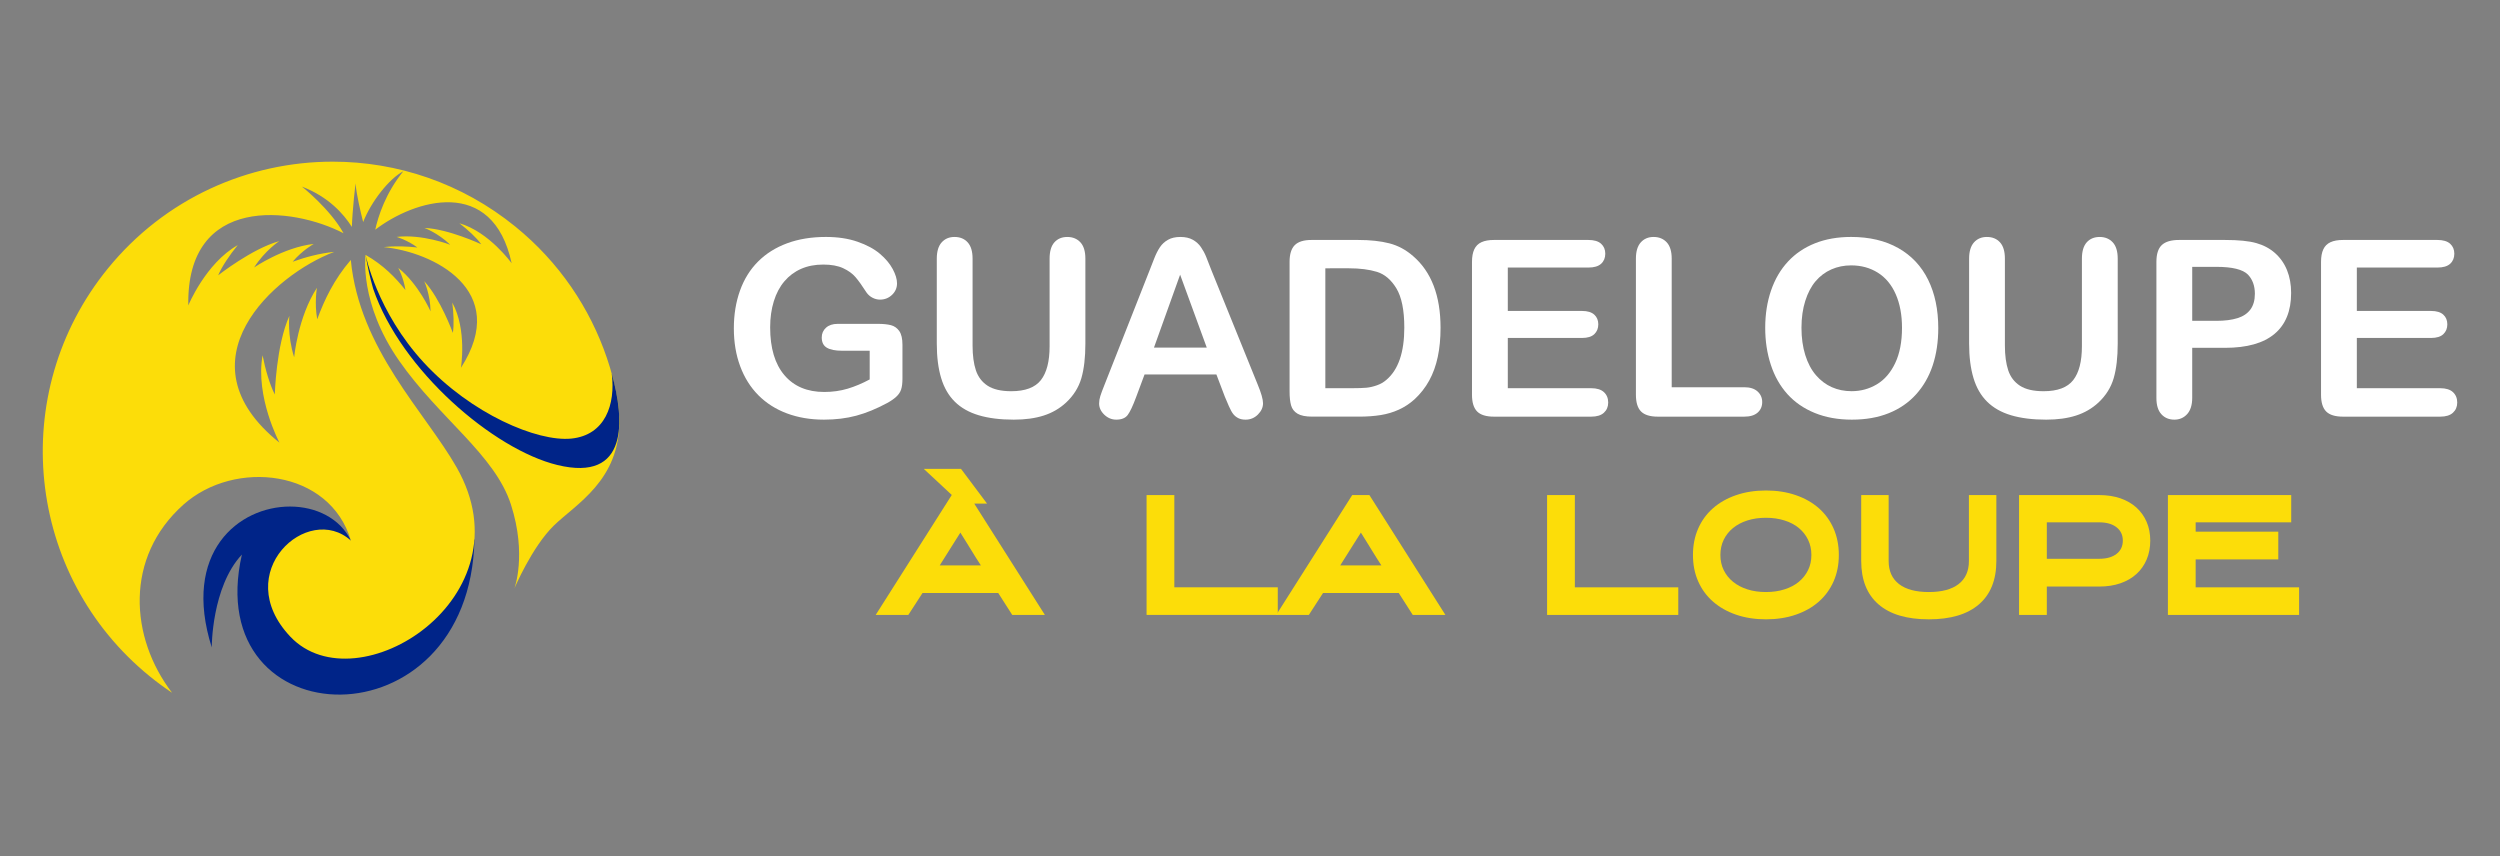 <?xml version="1.0" encoding="utf-8"?>
<!-- Generator: Adobe Illustrator 16.0.0, SVG Export Plug-In . SVG Version: 6.00 Build 0)  -->
<!DOCTYPE svg PUBLIC "-//W3C//DTD SVG 1.1//EN" "http://www.w3.org/Graphics/SVG/1.1/DTD/svg11.dtd">
<svg version="1.1" id="Calque_1" xmlns="http://www.w3.org/2000/svg" xmlns:xlink="http://www.w3.org/1999/xlink" x="0px" y="0px"
	 width="204.742px" height="70.125px" viewBox="0 -12.875 204.742 70.125" enable-background="new 0 -12.875 204.742 70.125"
	 xml:space="preserve">
<rect x="0" y="-12.875" width="204.742" height="70.125" fill="#808080" stroke="none"/>
<g>
	<g>
		<path fill="#FCDD09" d="M32.69,16.673c3.305,4.737,7.845,7.685,9.159,11.786s0.279,6.851,0.279,6.851s1.434-3.385,3.225-5.138
			c1.792-1.752,5.434-3.704,5.364-8.642c-0.067-4.938-6.279-5.296-7.435-5.813c-0.583-0.261-1.175,0.743-1.808,1.746
			c-0.623,0.986-1.284,1.977-2.015,1.758c-1.475-0.438-4.461-2.787-4.818-3.266c-0.359-0.477-2.511-2.509-4.701-7.954
			C29.941,8.001,29.385,11.934,32.69,16.673"/>
		<path fill="#002488" d="M17.342,40.146c0,0-0.021-4.938,2.468-7.605c-3.448,15.152,18.691,15.847,19.046-1.244
			c0,0-8.731,4.627-9.448,4.869c-0.717,0.238-2.708-0.719-0.667-4.766c-0.898-1.847-2.885-2.791-4.991-2.791
			C19.553,28.608,14.878,32.35,17.342,40.146"/>
		<path fill="#FCDD09" d="M8.816,9.136c-8.266,10.174-6.717,25.12,3.458,33.385c0.59,0.479,1.198,0.927,1.819,1.341
			c-3.472-4.535-3.906-11.099,0.933-15.413c4.189-3.734,11.99-2.903,13.714,2.952c-3.505-3.186-9.951,2.604-4.956,7.871
			c5.44,5.735,19.691-3.197,13.616-13.866c-2.579-4.531-7.964-9.671-8.67-16.992c-1.384,1.613-2.16,3.257-2.751,4.859
			c-0.244-1.374-0.021-2.58-0.021-2.58c-1.564,2.396-1.869,5.693-1.869,5.693c-0.576-1.839-0.39-3.393-0.39-3.393
			c-1.095,2.432-1.192,6.441-1.192,6.441c-0.407-0.79-0.777-2.047-1.002-3.212c-0.611,3.398,1.382,7.156,1.382,7.156
			c-8.34-6.684-0.463-13.757,4.489-15.627c-1.258,0.127-2.37,0.44-3.41,0.809c0.79-0.935,1.729-1.46,1.729-1.46
			c-2.492,0.287-4.887,1.931-4.887,1.931c0.917-1.419,2.068-2.162,2.068-2.162c-2.252,0.624-5.01,2.805-5.01,2.805
			c0.304-0.719,0.943-1.671,1.604-2.476c-2.632,1.491-4.049,4.94-4.049,4.94c-0.163-9.116,8.528-8.084,12.715-5.911
			c-1.098-1.993-3.411-3.822-3.411-3.822c2.183,0.837,3.426,2.248,4.091,3.303c0.046-1.422,0.298-3.563,0.298-3.563
			c0.091,0.956,0.413,2.326,0.628,3.166c0.632-1.642,2.13-3.563,3.285-4.159c-1.463,1.805-2.06,3.71-2.296,4.784
			c3.204-2.455,9.618-4.443,11.172,2.75c0,0-1.83-2.563-4.283-3.28c0.698,0.533,1.408,1.193,1.797,1.727
			c0,0-2.688-1.262-4.661-1.341c0,0,1.091,0.39,2.119,1.379c0,0-2.286-0.889-4.392-0.644c0,0,0.873,0.251,1.703,0.867
			c-0.868-0.096-1.779-0.14-2.763-0.031c3.99,0.38,10.438,3.51,6.324,9.887c0,0,0.518-3.105-0.708-5.348
			c0.115,0.87,0.15,1.839,0.05,2.489c0,0-1.01-2.792-2.349-4.242c0,0,0.495,1.046,0.522,2.474c0,0-0.987-2.245-2.649-3.561
			c0,0,0.439,0.794,0.591,1.817c-0.827-1.033-1.809-2.051-3.264-2.879c0.748,7.558,9.769,15.764,15.703,17.206
			c6.511,1.586,5.375-4.888,4.064-8.752c-1.388-4.091-3.906-7.854-7.508-10.777c-4.397-3.574-9.691-5.313-14.949-5.313
			C20.348,0.364,13.507,3.36,8.816,9.136"/>
		<path fill-rule="evenodd" clip-rule="evenodd" fill="#002488" d="M30.562,10.774c2.278,6.681,9.868,13.166,15.082,14.433
			c5.841,1.423,5.526-3.642,4.454-7.489c0.325,2.518-0.525,5.047-3.313,5.326c-2.788,0.277-8.203-2.031-12.066-6.213
			c-3.862-4.182-4.778-8.83-4.778-8.83C30.098,8.96,30.308,9.884,30.562,10.774"/>
	</g>
	<g>
		<g>
			<path fill="#FFFFFF" d="M73.908,15.364v2.773c0,0.368-0.036,0.663-0.109,0.884c-0.071,0.22-0.205,0.419-0.399,0.596
				c-0.194,0.179-0.441,0.35-0.744,0.515c-0.876,0.473-1.718,0.818-2.527,1.036c-0.81,0.217-1.691,0.325-2.646,0.325
				c-1.112,0-2.125-0.171-3.039-0.513s-1.694-0.839-2.34-1.49c-0.645-0.652-1.14-1.441-1.484-2.369
				c-0.346-0.928-0.52-1.964-0.52-3.109c0-1.124,0.169-2.154,0.504-3.089c0.336-0.935,0.829-1.728,1.48-2.379
				s1.445-1.149,2.379-1.495c0.935-0.346,1.993-0.519,3.178-0.519c0.974,0,1.836,0.13,2.586,0.391
				c0.751,0.26,1.359,0.587,1.826,0.981s0.819,0.813,1.056,1.253c0.237,0.441,0.355,0.833,0.355,1.176
				c0,0.368-0.136,0.683-0.409,0.942c-0.273,0.259-0.601,0.39-0.982,0.39c-0.21,0-0.413-0.05-0.606-0.148
				c-0.194-0.098-0.357-0.236-0.488-0.414c-0.363-0.565-0.669-0.993-0.919-1.283c-0.25-0.289-0.586-0.533-1.012-0.73
				c-0.425-0.197-0.966-0.296-1.623-0.296c-0.679,0-1.283,0.116-1.815,0.35c-0.534,0.234-0.989,0.573-1.367,1.018
				c-0.379,0.443-0.669,0.988-0.869,1.633c-0.2,0.646-0.301,1.359-0.301,2.143c0,1.697,0.39,3.003,1.17,3.918
				c0.779,0.915,1.867,1.372,3.262,1.372c0.678,0,1.313-0.09,1.91-0.267c0.595-0.178,1.198-0.432,1.81-0.76v-2.35h-2.269
				c-0.547,0-0.959-0.082-1.239-0.247c-0.28-0.164-0.419-0.443-0.419-0.839c0-0.322,0.117-0.588,0.35-0.8
				c0.233-0.21,0.552-0.314,0.952-0.314h3.326c0.408,0,0.754,0.036,1.037,0.107c0.282,0.073,0.511,0.234,0.686,0.484
				S73.908,14.863,73.908,15.364z"/>
			<path fill="#FFFFFF" d="M76.72,15.266V8.307c0-0.592,0.133-1.036,0.4-1.332c0.266-0.296,0.616-0.444,1.05-0.444
				c0.455,0,0.815,0.148,1.081,0.444c0.268,0.296,0.4,0.74,0.4,1.332v7.117c0,0.809,0.091,1.485,0.271,2.028
				c0.182,0.542,0.502,0.964,0.962,1.263s1.106,0.449,1.935,0.449c1.145,0,1.955-0.305,2.429-0.913
				c0.473-0.608,0.711-1.531,0.711-2.768V8.307c0-0.598,0.131-1.044,0.395-1.338c0.262-0.292,0.615-0.438,1.055-0.438
				c0.442,0,0.798,0.146,1.071,0.438c0.273,0.294,0.409,0.74,0.409,1.338v6.959c0,1.132-0.109,2.075-0.329,2.833
				c-0.222,0.756-0.637,1.42-1.25,1.993c-0.526,0.487-1.138,0.842-1.835,1.065c-0.697,0.225-1.514,0.336-2.448,0.336
				c-1.111,0-2.069-0.12-2.872-0.36c-0.803-0.239-1.457-0.612-1.964-1.115s-0.879-1.147-1.115-1.935
				C76.84,17.297,76.72,16.358,76.72,15.266z"/>
			<path fill="#FFFFFF" d="M100.309,19.608l-0.69-1.816h-5.883l-0.691,1.855c-0.269,0.724-0.499,1.212-0.69,1.465
				c-0.191,0.254-0.503,0.381-0.937,0.381c-0.369,0-0.695-0.135-0.978-0.404c-0.283-0.271-0.425-0.576-0.425-0.919
				c0-0.197,0.033-0.401,0.099-0.611s0.175-0.503,0.326-0.879l3.701-9.396c0.104-0.27,0.232-0.594,0.38-0.972
				c0.148-0.378,0.306-0.693,0.475-0.943c0.167-0.25,0.388-0.452,0.66-0.606c0.273-0.155,0.611-0.232,1.013-0.232
				c0.407,0,0.747,0.077,1.021,0.232c0.273,0.154,0.494,0.354,0.661,0.597c0.167,0.244,0.311,0.505,0.425,0.785
				c0.115,0.279,0.263,0.653,0.438,1.12l3.781,9.337c0.295,0.71,0.443,1.228,0.443,1.549c0,0.337-0.139,0.644-0.419,0.924
				c-0.28,0.279-0.616,0.419-1.012,0.419c-0.23,0-0.429-0.041-0.592-0.123c-0.165-0.083-0.303-0.194-0.416-0.336
				c-0.111-0.141-0.231-0.358-0.359-0.65C100.511,20.091,100.401,19.832,100.309,19.608z M94.507,15.591h4.323L96.648,9.62
				L94.507,15.591z"/>
			<path fill="#FFFFFF" d="M107.406,6.777h3.819c0.993,0,1.846,0.092,2.557,0.276s1.355,0.53,1.936,1.036
				c1.506,1.29,2.258,3.251,2.258,5.883c0,0.868-0.074,1.662-0.227,2.378c-0.15,0.718-0.385,1.364-0.7,1.939
				c-0.315,0.576-0.72,1.091-1.213,1.546c-0.389,0.349-0.813,0.628-1.274,0.838c-0.461,0.211-0.956,0.359-1.485,0.444
				c-0.529,0.086-1.126,0.129-1.791,0.129h-3.819c-0.533,0-0.935-0.08-1.205-0.242c-0.269-0.161-0.445-0.389-0.527-0.682
				c-0.083-0.292-0.123-0.672-0.123-1.14V8.574c0-0.632,0.141-1.089,0.424-1.372C106.317,6.918,106.775,6.777,107.406,6.777z
				 M108.541,9.097v9.82h2.222c0.487,0,0.868-0.013,1.144-0.039c0.277-0.026,0.563-0.093,0.859-0.198
				c0.297-0.104,0.554-0.253,0.771-0.443c0.98-0.828,1.471-2.257,1.471-4.283c0-1.429-0.217-2.497-0.647-3.208
				s-0.963-1.163-1.594-1.357c-0.631-0.193-1.395-0.291-2.29-0.291H108.541z"/>
			<path fill="#FFFFFF" d="M130.087,9.037h-6.603v3.554h6.079c0.447,0,0.782,0.101,1.002,0.302c0.221,0.2,0.33,0.465,0.33,0.794
				c0,0.328-0.108,0.597-0.325,0.804s-0.552,0.312-1.007,0.312h-6.079v4.115h6.83c0.46,0,0.808,0.107,1.041,0.321
				c0.232,0.214,0.351,0.499,0.351,0.854c0,0.343-0.118,0.62-0.351,0.834c-0.233,0.215-0.581,0.321-1.041,0.321h-7.966
				c-0.638,0-1.098-0.143-1.377-0.425c-0.278-0.282-0.42-0.739-0.42-1.371V8.574c0-0.422,0.063-0.766,0.188-1.032
				s0.32-0.46,0.587-0.582c0.268-0.122,0.607-0.183,1.021-0.183h7.738c0.467,0,0.813,0.104,1.042,0.312
				c0.227,0.206,0.34,0.478,0.34,0.813c0,0.343-0.113,0.617-0.34,0.824C130.9,8.934,130.553,9.037,130.087,9.037z"/>
			<path fill="#FFFFFF" d="M136.907,8.307v10.531h5.941c0.475,0,0.837,0.116,1.091,0.346c0.252,0.23,0.38,0.521,0.38,0.868
				c0,0.356-0.125,0.644-0.375,0.864c-0.251,0.221-0.615,0.331-1.096,0.331h-7.076c-0.639,0-1.097-0.143-1.377-0.425
				s-0.419-0.739-0.419-1.371V8.307c0-0.592,0.133-1.036,0.399-1.332c0.266-0.296,0.616-0.444,1.05-0.444
				c0.442,0,0.799,0.146,1.072,0.438C136.771,7.263,136.907,7.709,136.907,8.307z"/>
			<path fill="#FFFFFF" d="M151.603,6.53c1.499,0,2.787,0.305,3.864,0.913c1.075,0.608,1.89,1.475,2.442,2.596
				c0.552,1.122,0.829,2.439,0.829,3.954c0,1.117-0.151,2.135-0.453,3.049c-0.303,0.914-0.758,1.708-1.363,2.378
				c-0.604,0.672-1.349,1.185-2.23,1.54c-0.883,0.355-1.893,0.533-3.029,0.533c-1.133,0-2.146-0.183-3.041-0.548
				s-1.641-0.88-2.239-1.544c-0.599-0.666-1.052-1.465-1.357-2.399c-0.307-0.934-0.46-1.943-0.46-3.029
				c0-1.112,0.16-2.133,0.479-3.06c0.318-0.928,0.781-1.718,1.387-2.369c0.604-0.651,1.343-1.149,2.211-1.495
				S150.498,6.53,151.603,6.53z M155.768,13.973c0-1.06-0.172-1.978-0.514-2.754c-0.341-0.776-0.83-1.363-1.466-1.762
				c-0.635-0.398-1.362-0.598-2.186-0.598c-0.586,0-1.127,0.111-1.623,0.331c-0.497,0.221-0.925,0.542-1.283,0.962
				c-0.359,0.422-0.642,0.959-0.85,1.614c-0.207,0.654-0.311,1.39-0.311,2.206c0,0.822,0.104,1.566,0.311,2.23
				c0.208,0.664,0.5,1.216,0.878,1.654c0.379,0.437,0.813,0.764,1.303,0.98c0.49,0.218,1.029,0.326,1.615,0.326
				c0.749,0,1.438-0.188,2.067-0.563c0.628-0.375,1.129-0.954,1.501-1.737C155.582,16.081,155.768,15.117,155.768,13.973z"/>
			<path fill="#FFFFFF" d="M161.264,15.266V8.307c0-0.592,0.135-1.036,0.4-1.332c0.267-0.296,0.618-0.444,1.052-0.444
				c0.454,0,0.813,0.148,1.081,0.444c0.267,0.296,0.398,0.74,0.398,1.332v7.117c0,0.809,0.092,1.485,0.272,2.028
				c0.18,0.542,0.502,0.964,0.961,1.263c0.461,0.299,1.105,0.449,1.936,0.449c1.145,0,1.955-0.305,2.428-0.913
				c0.474-0.608,0.71-1.531,0.71-2.768V8.307c0-0.598,0.133-1.044,0.396-1.338c0.263-0.292,0.616-0.438,1.057-0.438
				c0.439,0,0.797,0.146,1.07,0.438c0.274,0.294,0.409,0.74,0.409,1.338v6.959c0,1.132-0.109,2.075-0.33,2.833
				c-0.222,0.756-0.637,1.42-1.248,1.993c-0.526,0.487-1.138,0.842-1.836,1.065c-0.697,0.225-1.515,0.336-2.448,0.336
				c-1.111,0-2.069-0.12-2.872-0.36c-0.802-0.239-1.457-0.612-1.964-1.115s-0.879-1.147-1.115-1.935
				C161.385,17.297,161.264,16.358,161.264,15.266z"/>
			<path fill="#FFFFFF" d="M182.219,15.611h-2.684v4.096c0,0.586-0.14,1.03-0.415,1.333c-0.276,0.303-0.626,0.453-1.047,0.453
				c-0.44,0-0.796-0.149-1.066-0.448c-0.271-0.3-0.404-0.739-0.404-1.318V8.574c0-0.646,0.148-1.106,0.444-1.383
				c0.297-0.276,0.767-0.414,1.411-0.414h3.761c1.112,0,1.968,0.085,2.567,0.257c0.592,0.165,1.103,0.438,1.533,0.818
				c0.431,0.383,0.759,0.85,0.982,1.402s0.335,1.174,0.335,1.865c0,1.474-0.453,2.591-1.36,3.351
				C185.367,15.231,184.015,15.611,182.219,15.611z M181.51,8.979h-1.974V13.4h1.974c0.69,0,1.267-0.073,1.731-0.219
				c0.465-0.143,0.817-0.381,1.061-0.71c0.243-0.328,0.365-0.76,0.365-1.293c0-0.638-0.187-1.157-0.562-1.559
				C183.682,9.191,182.819,8.979,181.51,8.979z"/>
			<path fill="#FFFFFF" d="M199.62,9.037h-6.603v3.554h6.079c0.447,0,0.782,0.101,1.002,0.302c0.221,0.2,0.33,0.465,0.33,0.794
				c0,0.328-0.107,0.597-0.325,0.804c-0.217,0.207-0.552,0.312-1.007,0.312h-6.079v4.115h6.831c0.459,0,0.807,0.107,1.04,0.321
				c0.232,0.214,0.351,0.499,0.351,0.854c0,0.343-0.118,0.62-0.351,0.834c-0.233,0.215-0.581,0.321-1.04,0.321h-7.966
				c-0.639,0-1.098-0.143-1.378-0.425c-0.278-0.282-0.419-0.739-0.419-1.371V8.574c0-0.422,0.063-0.766,0.188-1.032
				c0.125-0.267,0.32-0.46,0.588-0.582c0.267-0.122,0.606-0.183,1.021-0.183h7.737c0.467,0,0.813,0.104,1.042,0.312
				c0.227,0.206,0.34,0.478,0.34,0.813c0,0.343-0.113,0.617-0.34,0.824C200.433,8.934,200.087,9.037,199.62,9.037z"/>
		</g>
		<g>
			<path fill="#FCDD09" d="M79.787,28.367l5.785,9.117h-2.673l-1.148-1.795h-6.199l-1.162,1.795h-2.673l6.224-9.814h0.014
				l-2.299-2.145h3.048l2.13,2.842H79.787z M76.96,33.429h3.37c-0.155-0.232-0.291-0.443-0.407-0.633s-0.234-0.38-0.354-0.574
				c-0.121-0.194-0.252-0.407-0.395-0.64c-0.142-0.232-0.316-0.512-0.523-0.839L76.96,33.429z"/>
			<path fill="#FCDD09" d="M104.646,37.484H93.901V27.67h2.273v7.554h8.472V37.484z"/>
			<path fill="#FCDD09" d="M112.149,27.67l6.224,9.814H115.7l-1.148-1.795h-6.2l-1.161,1.795h-2.673l6.224-9.814H112.149z
				 M109.76,33.429h3.371c-0.156-0.232-0.291-0.443-0.407-0.633s-0.234-0.38-0.355-0.574c-0.12-0.194-0.252-0.407-0.394-0.64
				s-0.316-0.512-0.522-0.839L109.76,33.429z"/>
			<path fill="#FCDD09" d="M137.446,37.484h-10.744V27.67h2.273v7.554h8.471V37.484z"/>
			<path fill="#FCDD09" d="M144.628,37.846c-0.896,0-1.712-0.127-2.448-0.381s-1.366-0.611-1.892-1.072s-0.93-1.014-1.214-1.659
				c-0.285-0.646-0.426-1.364-0.426-2.157c0-0.791,0.141-1.513,0.426-2.162c0.284-0.65,0.688-1.205,1.214-1.666
				s1.155-0.818,1.892-1.072s1.552-0.382,2.448-0.382c0.895,0,1.71,0.128,2.445,0.382c0.737,0.254,1.365,0.611,1.887,1.072
				c0.521,0.461,0.923,1.016,1.207,1.666c0.284,0.649,0.427,1.371,0.427,2.162c0,0.793-0.143,1.511-0.427,2.157
				c-0.284,0.646-0.687,1.198-1.207,1.659c-0.521,0.461-1.149,0.818-1.887,1.072C146.338,37.719,145.522,37.846,144.628,37.846z
				 M144.628,29.529c-0.561,0-1.069,0.073-1.525,0.22c-0.456,0.146-0.848,0.353-1.174,0.62c-0.328,0.267-0.581,0.587-0.763,0.961
				c-0.181,0.376-0.271,0.79-0.271,1.246c0,0.457,0.09,0.871,0.271,1.24c0.182,0.37,0.435,0.688,0.763,0.955
				c0.326,0.268,0.718,0.475,1.174,0.62c0.456,0.147,0.965,0.22,1.525,0.22c0.55,0,1.056-0.072,1.517-0.22
				c0.46-0.146,0.853-0.353,1.175-0.62c0.323-0.267,0.575-0.585,0.755-0.955c0.182-0.369,0.272-0.783,0.272-1.24
				c0-0.456-0.091-0.87-0.272-1.246c-0.18-0.374-0.432-0.694-0.755-0.961c-0.322-0.268-0.715-0.475-1.175-0.62
				C145.683,29.603,145.177,29.529,144.628,29.529z"/>
			<path fill="#FCDD09" d="M157.96,37.846c-1.801,0-3.173-0.408-4.118-1.228c-0.943-0.817-1.415-2.002-1.415-3.55V27.67h2.247v5.398
				c0,0.825,0.284,1.456,0.851,1.892c0.567,0.435,1.379,0.651,2.436,0.651c1.066,0,1.88-0.217,2.442-0.651
				c0.563-0.436,0.845-1.066,0.845-1.892V27.67h2.247v5.398c0,1.548-0.474,2.732-1.423,3.55
				C161.124,37.438,159.753,37.846,157.96,37.846z"/>
			<path fill="#FCDD09" d="M167.627,37.484h-2.273V27.67h6.573c0.637,0,1.211,0.089,1.724,0.264
				c0.512,0.178,0.949,0.429,1.311,0.755c0.362,0.328,0.642,0.72,0.84,1.177c0.198,0.456,0.297,0.968,0.297,1.536
				c0,0.567-0.099,1.085-0.297,1.55s-0.478,0.861-0.84,1.188c-0.361,0.327-0.799,0.58-1.311,0.756
				c-0.513,0.177-1.087,0.266-1.724,0.266h-4.3V37.484z M167.627,32.887h4.3c0.594,0,1.063-0.132,1.407-0.396
				c0.345-0.265,0.518-0.629,0.518-1.096c0-0.459-0.173-0.822-0.518-1.09c-0.344-0.269-0.813-0.402-1.407-0.402h-4.3V32.887z"/>
			<path fill="#FCDD09" d="M186.584,32.938h-6.767v2.285h8.471v2.261h-10.744V27.67h10.099v2.233h-7.825v0.762h6.767V32.938z"/>
		</g>
	</g>
</g>
</svg>
